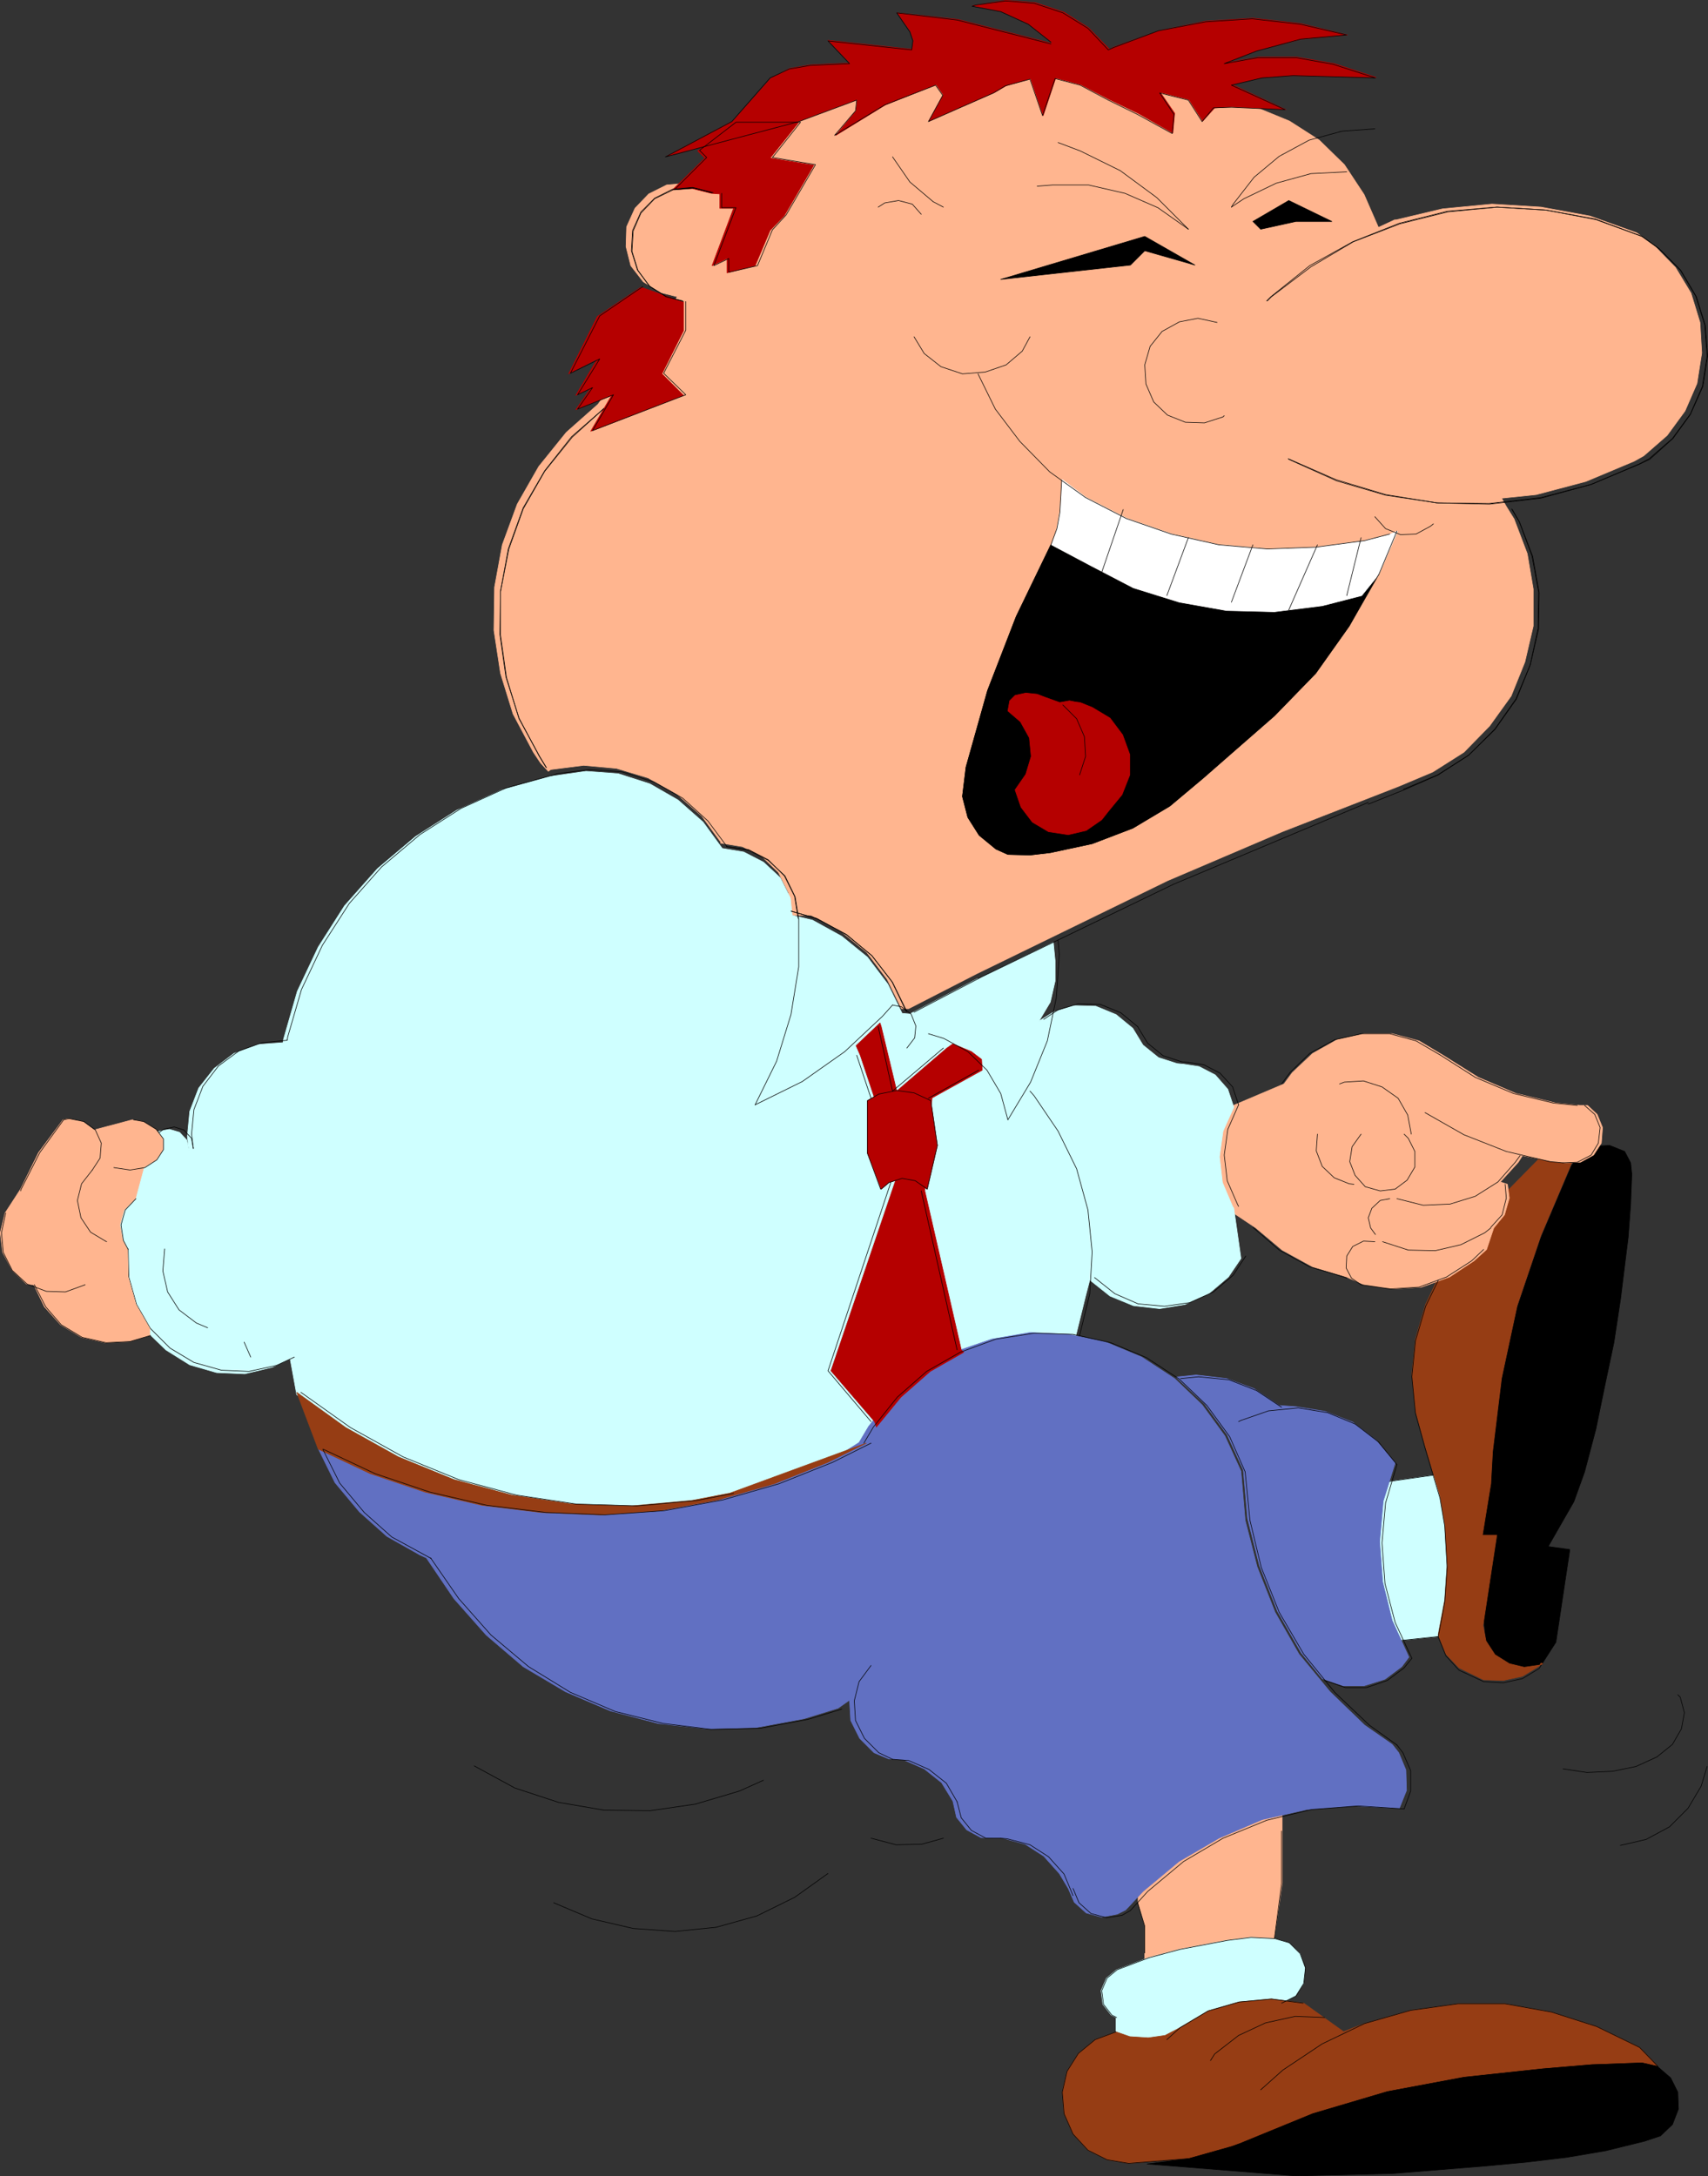 <?xml version="1.0" encoding="UTF-8" standalone="no"?>
<svg
   version="1.0"
   width="122.177mm"
   height="155.668mm"
   id="svg157"
   sodipodi:docname="Man Laughing 1.wmf"
   xmlns:inkscape="http://www.inkscape.org/namespaces/inkscape"
   xmlns:sodipodi="http://sodipodi.sourceforge.net/DTD/sodipodi-0.dtd"
   xmlns="http://www.w3.org/2000/svg"
   xmlns:svg="http://www.w3.org/2000/svg">
  <rect width="100%" height="100%" fill="#333333" stroke="none"/>
  <sodipodi:namedview
     id="namedview157"
     pagecolor="#ffffff"
     bordercolor="#000000"
     borderopacity="0.25"
     inkscape:showpageshadow="2"
     inkscape:pageopacity="0.0"
     inkscape:pagecheckerboard="0"
     inkscape:deskcolor="#d1d1d1"
     inkscape:document-units="mm" />
  <defs
     id="defs1">
    <pattern
       id="WMFhbasepattern"
       patternUnits="userSpaceOnUse"
       width="6"
       height="6"
       x="0"
       y="0" />
  </defs>
  <path
     style="fill:#cfffff;fill-opacity:1;fill-rule:evenodd;stroke:none"
     d="m 391.247,442.194 -16.965,1.778 -3.231,-42.822 17.127,-2.424 h 7.271 l -4.201,43.468 z"
     id="path1" />
  <path
     style="fill:none;stroke:#cfffff;stroke-width:0.162px;stroke-linecap:round;stroke-linejoin:round;stroke-miterlimit:4;stroke-dasharray:none;stroke-opacity:1"
     d="m 391.247,442.194 -16.965,1.778 -3.231,-42.822 17.127,-2.424 h 7.271 l -4.201,43.468 v 0"
     id="path2" />
  <path
     style="fill:none;stroke:#000000;stroke-width:0.162px;stroke-linecap:round;stroke-linejoin:round;stroke-miterlimit:4;stroke-dasharray:none;stroke-opacity:1"
     d="m 391.247,442.194 -16.965,1.778"
     id="path3" />
  <path
     style="fill:none;stroke:#000000;stroke-width:0.162px;stroke-linecap:round;stroke-linejoin:round;stroke-miterlimit:4;stroke-dasharray:none;stroke-opacity:1"
     d="m 371.05,401.15 17.127,-2.424"
     id="path4" />
  <path
     style="fill:#000000;fill-opacity:1;fill-rule:evenodd;stroke:none"
     d="m 401.749,443.648 2.424,3.717 3.878,2.424 4.039,0.97 4.524,-0.646 0.485,-0.323 -0.485,-0.162 v 0.646 l 4.039,-6.302 3.716,-24.723 v -0.323 l -5.817,-0.808 6.948,-12.119 2.908,-8.08 3.07,-11.635 2.424,-11.796 2.424,-11.473 1.777,-11.635 2.1,-16.967 0.646,-8.726 0.323,-8.241 -0.323,-3.07 -1.616,-3.07 -4.039,-1.616 -4.039,0.162 -3.878,1.939 -2.424,3.393 -8.24,19.391 -6.463,19.068 -4.201,19.553 -2.424,19.876 -0.485,8.726 -2.747,13.25 4.362,0.808 -3.555,21.492 0.646,6.302 z"
     id="path5" />
  <path
     style="fill:none;stroke:#000000;stroke-width:0.162px;stroke-linecap:round;stroke-linejoin:round;stroke-miterlimit:4;stroke-dasharray:none;stroke-opacity:1"
     d="m 401.749,443.648 2.424,3.717 3.878,2.424 4.039,0.97 4.524,-0.646 0.485,-0.323 -0.485,-0.162 v 0.646 l 4.039,-6.302 3.716,-24.723 v -0.323 l -5.817,-0.808 6.948,-12.119 2.908,-8.08 3.07,-11.635 2.424,-11.796 2.424,-11.473 1.777,-11.635 2.1,-16.967 0.646,-8.726 0.323,-8.241 -0.323,-3.07 -1.616,-3.07 -4.039,-1.616 -4.039,0.162 -3.878,1.939 -2.424,3.393 -8.24,19.391 -6.463,19.068 -4.201,19.553 -2.424,19.876 -0.485,8.726 -2.747,13.25 4.362,0.808 -3.555,21.492 0.646,6.302 v 0"
     id="path6" />
  <path
     style="fill:#963d14;fill-opacity:1;fill-rule:evenodd;stroke:none"
     d="m 400.779,415.047 h 3.878 l -3.716,24.4 0.808,4.201 2.424,3.717 3.878,2.424 4.039,0.97 4.524,-0.646 0.485,-0.323 -0.485,-0.162 -0.485,0.808 -4.524,2.747 -5.17,1.131 -5.332,-0.162 -6.624,-3.232 -3.555,-3.717 -2.1,-5.171 1.777,-9.534 0.646,-9.372 -0.646,-10.988 -1.293,-7.756 -4.039,-13.574 -2.585,-9.372 -0.969,-9.857 0.969,-9.534 2.747,-9.372 3.393,-7.11 18.419,-23.269 9.21,-9.372 10.825,-1.616 -2.424,3.232 -8.24,19.391 -6.463,19.068 -4.201,19.553 -2.424,19.876 -0.485,8.726 z"
     id="path7" />
  <path
     style="fill:none;stroke:#963d14;stroke-width:0.162px;stroke-linecap:round;stroke-linejoin:round;stroke-miterlimit:4;stroke-dasharray:none;stroke-opacity:1"
     d="m 400.779,415.047 h 3.878 l -3.716,24.4 0.808,4.201 2.424,3.717 3.878,2.424 4.039,0.97 4.524,-0.646 0.485,-0.323 -0.485,-0.162 -0.485,0.808 -4.524,2.747 -5.17,1.131 -5.332,-0.162 -6.624,-3.232 -3.555,-3.717 -2.1,-5.171 1.777,-9.534 0.646,-9.372 -0.646,-10.988 -1.293,-7.756 -4.039,-13.574 -2.585,-9.372 -0.969,-9.857 0.969,-9.534 2.747,-9.372 3.393,-7.11 18.419,-23.269 9.21,-9.372 10.825,-1.616 -2.424,3.232 -8.24,19.391 -6.463,19.068 -4.201,19.553 -2.424,19.876 -0.485,8.726 -2.262,13.897 v 0"
     id="path8" />
  <path
     style="fill:#6170c2;fill-opacity:1;fill-rule:evenodd;stroke:none"
     d="m 357.478,453.829 5.655,1.939 h 5.655 l 5.655,-1.778 4.524,-3.393 1.939,-2.585 -4.524,-9.857 -2.585,-10.503 -0.808,-10.827 0.969,-10.988 3.231,-10.342 -5.17,-6.14 -6.301,-4.848 -7.432,-2.909 -7.917,-1.293 -4.524,-0.323 -6.786,-4.525 -7.432,-2.747 -8.24,-0.97 -4.847,0.485 -0.485,0.162 7.594,7.11 6.14,8.403 4.362,9.534 1.131,13.089 3.231,12.766 4.847,12.281 6.463,11.311 z"
     id="path9" />
  <path
     style="fill:none;stroke:#6170c2;stroke-width:0.162px;stroke-linecap:round;stroke-linejoin:round;stroke-miterlimit:4;stroke-dasharray:none;stroke-opacity:1"
     d="m 357.478,453.829 5.655,1.939 h 5.655 l 5.655,-1.778 4.524,-3.393 1.939,-2.585 -4.524,-9.857 -2.585,-10.503 -0.808,-10.827 0.969,-10.988 3.231,-10.342 -5.17,-6.14 -6.301,-4.848 -7.432,-2.909 -7.917,-1.293 -4.524,-0.323 -6.786,-4.525 -7.432,-2.747 -8.24,-0.97 -4.847,0.485 -0.485,0.162 7.594,7.11 6.14,8.403 4.362,9.534 1.131,13.089 3.231,12.766 4.847,12.281 6.463,11.311 5.655,6.948 v 0"
     id="path10" />
  <path
     style="fill:#ffb58f;fill-opacity:1;fill-rule:evenodd;stroke:none"
     d="m 307.391,489.379 h 39.262 v 19.714 l -2.424,16.805 -34.738,8.241 v -13.574 l -1.777,-6.302 -0.323,-24.885 z"
     id="path11" />
  <path
     style="fill:none;stroke:#ffb58f;stroke-width:0.162px;stroke-linecap:round;stroke-linejoin:round;stroke-miterlimit:4;stroke-dasharray:none;stroke-opacity:1"
     d="m 307.391,489.379 h 39.262 v 19.714 l -2.424,16.805 -34.738,8.241 v -13.574 l -1.777,-6.302 -0.323,-24.885 v 0"
     id="path12" />
  <path
     style="fill:#cfffff;fill-opacity:1;fill-rule:evenodd;stroke:none"
     d="m 346.491,541.573 3.716,-1.939 2.262,-3.393 0.323,-4.201 -1.293,-3.878 -3.07,-2.909 -3.878,-1.131 -6.463,-0.323 -6.463,0.808 -12.764,2.424 -8.402,2.262 -8.563,3.232 -2.747,2.262 -1.454,3.393 0.485,3.717 2.262,2.909 1.293,0.646 v 6.948 l 44.594,-3.07 z"
     id="path13" />
  <path
     style="fill:none;stroke:#cfffff;stroke-width:0.162px;stroke-linecap:round;stroke-linejoin:round;stroke-miterlimit:4;stroke-dasharray:none;stroke-opacity:1"
     d="m 346.491,541.573 3.716,-1.939 2.262,-3.393 0.323,-4.201 -1.293,-3.878 -3.07,-2.909 -3.878,-1.131 -6.463,-0.323 -6.463,0.808 -12.764,2.424 -8.402,2.262 -8.563,3.232 -2.747,2.262 -1.454,3.393 0.485,3.717 2.262,2.909 1.293,0.646 v 6.948 l 44.594,-3.07 0.162,-7.756 v 0"
     id="path14" />
  <path
     style="fill:#963d14;fill-opacity:1;fill-rule:evenodd;stroke:none"
     d="m 363.133,549.329 5.817,-2.262 12.441,-3.555 12.764,-1.778 h 12.764 l 12.603,2.262 12.118,3.878 11.633,5.656 5.009,5.171 -4.362,-0.97 -13.41,0.485 -13.41,1.131 -21.004,2.262 -20.843,3.878 -20.196,5.979 -19.712,8.08 -2.262,0.808 -11.472,3.232 -16.48,1.293 -5.817,-0.97 -5.17,-2.585 -4.039,-4.363 -2.424,-5.494 -0.485,-5.817 1.293,-5.656 3.07,-4.848 4.524,-3.717 5.655,-2.101 3.716,1.293 5.009,0.323 4.524,-0.646 4.039,-2.101 7.594,-4.525 8.402,-2.424 8.725,-0.808 8.725,1.131 10.825,7.756 v 0 z"
     id="path15" />
  <path
     style="fill:none;stroke:#963d14;stroke-width:0.162px;stroke-linecap:round;stroke-linejoin:round;stroke-miterlimit:4;stroke-dasharray:none;stroke-opacity:1"
     d="m 363.133,549.329 5.817,-2.262 12.441,-3.555 12.764,-1.778 h 12.764 l 12.603,2.262 12.118,3.878 11.633,5.656 5.009,5.171 -4.362,-0.97 -13.41,0.485 -13.41,1.131 -21.004,2.262 -20.843,3.878 -20.196,5.979 -19.712,8.08 -2.262,0.808 -11.472,3.232 -16.48,1.293 -5.817,-0.97 -5.17,-2.585 -4.039,-4.363 -2.424,-5.494 -0.485,-5.817 1.293,-5.656 3.07,-4.848 4.524,-3.717 5.655,-2.101 3.716,1.293 5.009,0.323 4.524,-0.646 4.039,-2.101 7.594,-4.525 8.402,-2.424 8.725,-0.808 8.725,1.131 10.825,7.756 v 0"
     id="path16" />
  <path
     style="fill:#ffb58f;fill-opacity:1;fill-rule:evenodd;stroke:none"
     d="m 328.88,300.802 0.969,24.723 9.694,6.464 7.109,5.979 8.24,4.525 9.21,2.747 0.646,0.323 4.039,1.778 7.755,1.131 7.755,-0.485 7.594,-2.747 6.624,-4.363 3.393,-3.07 1.939,-5.817 2.908,-3.555 1.293,-4.525 -0.485,-3.717 -1.939,-0.646 4.847,-5.333 1.131,-1.778 8.24,1.616 3.555,0.323 3.878,-0.162 3.555,-1.939 2.1,-3.232 0.323,-4.201 -1.454,-3.555 -2.585,-2.424 h -2.1 l -6.463,-0.646 -10.825,-2.585 -10.179,-4.363 -9.533,-5.979 -6.463,-3.878 -7.271,-1.939 h -7.594 l -7.271,1.616 -6.624,3.717 -5.493,5.171 -2.262,3.07 -18.258,7.756 z"
     id="path17" />
  <path
     style="fill:none;stroke:#ffb58f;stroke-width:0.162px;stroke-linecap:round;stroke-linejoin:round;stroke-miterlimit:4;stroke-dasharray:none;stroke-opacity:1"
     d="m 328.88,300.802 0.969,24.723 9.694,6.464 7.109,5.979 8.24,4.525 9.21,2.747 0.646,0.323 4.039,1.778 7.755,1.131 7.755,-0.485 7.594,-2.747 6.624,-4.363 3.393,-3.07 1.939,-5.817 2.908,-3.555 1.293,-4.525 -0.485,-3.717 -1.939,-0.646 4.847,-5.333 1.131,-1.778 8.24,1.616 3.555,0.323 3.878,-0.162 3.555,-1.939 2.1,-3.232 0.323,-4.201 -1.454,-3.555 -2.585,-2.424 h -2.1 l -6.463,-0.646 -10.825,-2.585 -10.179,-4.363 -9.533,-5.979 -6.463,-3.878 -7.271,-1.939 h -7.594 l -7.271,1.616 -6.624,3.717 -5.493,5.171 -2.262,3.07 -18.258,7.756 v 0"
     id="path18" />
  <path
     style="fill:#ffb58f;fill-opacity:1;fill-rule:evenodd;stroke:none"
     d="m 214.164,247.477 -0.969,-6.14 -2.747,-5.494 -4.362,-4.201 -5.332,-2.747 -5.978,-0.97 0.162,-0.162 -5.17,-7.11 -6.786,-5.979 -7.755,-4.363 -8.563,-2.585 -8.886,-0.808 -8.886,1.131 -0.646,0.485 -2.1,-2.262 -1.939,-2.909 -5.493,-10.342 -3.393,-10.988 -1.777,-11.635 0.162,-11.635 2.1,-11.473 4.039,-10.988 5.817,-10.18 7.432,-9.211 8.563,-7.595 21.489,-29.086 -4.524,-1.131 -4.686,-2.909 -3.393,-4.363 -1.293,-5.171 0.162,-5.333 2.262,-5.009 3.716,-3.878 4.847,-2.424 5.332,-0.485 5.17,1.454 25.044,-30.541 66.568,-4.848 55.742,12.604 h -1.777 l 3.231,0.808 9.048,3.717 8.079,5.171 6.786,6.625 5.332,8.08 3.878,8.888 4.524,-2.101 -0.162,0.162 12.926,-3.07 13.41,-1.293 13.249,0.808 13.249,2.424 12.603,4.525 4.686,3.393 5.817,5.979 4.201,6.948 2.424,7.918 0.485,8.241 -1.293,8.241 -3.231,7.433 -4.847,6.625 -6.301,5.494 -2.585,1.454 -13.087,5.494 -13.41,3.555 -9.371,0.97 1.293,2.262 2.1,3.393 3.555,9.372 1.616,9.534 v 10.019 l -2.262,9.695 -3.716,9.211 -5.817,8.08 -6.948,7.11 -8.402,5.332 -9.21,3.878 -31.507,12.281 -31.022,13.25 -51.703,25.208 -18.258,9.372 h -1.939 l -3.878,-7.918 -5.493,-7.272 -6.948,-5.656 -8.079,-4.363 h -5.009 v 0 z"
     id="path19" />
  <path
     style="fill:none;stroke:#ffb58f;stroke-width:0.162px;stroke-linecap:round;stroke-linejoin:round;stroke-miterlimit:4;stroke-dasharray:none;stroke-opacity:1"
     d="m 214.164,247.477 -0.969,-6.14 -2.747,-5.494 -4.362,-4.201 -5.332,-2.747 -5.978,-0.97 0.162,-0.162 -5.17,-7.11 -6.786,-5.979 -7.755,-4.363 -8.563,-2.585 -8.886,-0.808 -8.886,1.131 -0.646,0.485 -2.1,-2.262 -1.939,-2.909 -5.493,-10.342 -3.393,-10.988 -1.777,-11.635 0.162,-11.635 2.1,-11.473 4.039,-10.988 5.817,-10.18 7.432,-9.211 8.563,-7.595 21.489,-29.086 -4.524,-1.131 -4.686,-2.909 -3.393,-4.363 -1.293,-5.171 0.162,-5.333 2.262,-5.009 3.716,-3.878 4.847,-2.424 5.332,-0.485 5.17,1.454 25.044,-30.541 66.568,-4.848 55.742,12.604 h -1.777 l 3.231,0.808 9.048,3.717 8.079,5.171 6.786,6.625 5.332,8.08 3.878,8.888 4.524,-2.101 -0.162,0.162 12.926,-3.07 13.41,-1.293 13.249,0.808 13.249,2.424 12.603,4.525 4.686,3.393 5.817,5.979 4.201,6.948 2.424,7.918 0.485,8.241 -1.293,8.241 -3.231,7.433 -4.847,6.625 -6.301,5.494 -2.585,1.454 -13.087,5.494 -13.41,3.555 -9.371,0.97 1.293,2.262 2.1,3.393 3.555,9.372 1.616,9.534 v 10.019 l -2.262,9.695 -3.716,9.211 -5.817,8.08 -6.948,7.11 -8.402,5.332 -9.21,3.878 -31.507,12.281 -31.022,13.25 -51.703,25.208 -18.258,9.372 h -1.939 l -3.878,-7.918 -5.493,-7.272 -6.948,-5.656 -8.079,-4.363 h -5.009 v 0"
     id="path20" />
  <path
     style="fill:#cfffff;fill-opacity:1;fill-rule:evenodd;stroke:none"
     d="m 264.251,264.605 -18.258,9.534 -2.1,-0.162 -3.878,-7.918 -5.493,-7.272 -6.948,-5.656 -7.917,-4.363 -5.493,-1.293 -0.485,-4.686 -2.747,-5.494 -4.524,-4.201 -5.332,-2.747 -5.817,-0.97 v 0 l -5.17,-7.11 -6.786,-5.979 -7.594,-4.363 -8.563,-2.747 -8.725,-0.646 -9.048,1.293 -0.969,0.162 -12.764,3.555 -12.118,5.494 -11.148,7.11 -10.341,8.726 -8.886,10.019 -7.109,11.15 -5.655,11.958 -3.716,12.927 -0.162,0.97 -6.786,0.485 -6.463,2.424 -5.332,4.04 -4.201,5.332 -2.424,6.302 -0.646,6.787 0.485,3.878 -0.646,-2.909 -1.939,-2.101 -2.747,-0.808 -2.747,0.485 -1.777,1.293 -5.655,17.613 -2.908,2.909 -1.293,4.04 0.808,4.201 1.293,2.262 v 7.756 l 2.262,7.272 3.716,6.625 5.332,5.171 6.463,4.04 7.271,2.101 7.594,0.323 7.432,-1.778 4.847,-2.262 1.777,9.695 13.41,9.372 14.218,7.918 15.026,6.302 15.672,4.04 16.157,2.424 16.319,0.485 16.157,-1.454 10.017,-1.939 31.345,-9.372 6.463,-8.403 6.301,-8.241 8.079,-6.787 9.048,-5.333 9.694,-3.555 10.502,-1.616 10.341,0.323 1.777,0.323 2.747,-11.15 1.131,-4.363 5.493,4.363 6.301,2.585 7.109,0.808 6.786,-1.131 6.463,-2.909 5.332,-4.525 3.393,-5.009 -1.939,-13.574 -0.323,-0.485 -2.747,-6.464 -0.808,-6.948 0.969,-6.948 2.908,-6.464 -1.616,-4.848 -3.393,-3.878 -4.362,-2.262 -4.201,-0.646 -1.777,-0.162 -5.009,-1.616 -4.201,-3.393 -2.747,-4.525 -4.524,-3.717 -5.493,-2.262 -5.978,-0.162 -5.493,1.778 -3.878,2.424 3.07,-5.171 1.293,-5.656 v -5.494 l -0.485,-5.009 -20.52,10.019 v 0 z"
     id="path21" />
  <path
     style="fill:none;stroke:#cfffff;stroke-width:0.162px;stroke-linecap:round;stroke-linejoin:round;stroke-miterlimit:4;stroke-dasharray:none;stroke-opacity:1"
     d="m 264.251,264.605 -18.258,9.534 -2.1,-0.162 -3.878,-7.918 -5.493,-7.272 -6.948,-5.656 -7.917,-4.363 -5.493,-1.293 -0.485,-4.686 -2.747,-5.494 -4.524,-4.201 -5.332,-2.747 -5.817,-0.97 v 0 l -5.17,-7.11 -6.786,-5.979 -7.594,-4.363 -8.563,-2.747 -8.725,-0.646 -9.048,1.293 -0.969,0.162 -12.764,3.555 -12.118,5.494 -11.148,7.11 -10.341,8.726 -8.886,10.019 -7.109,11.15 -5.655,11.958 -3.716,12.927 -0.162,0.97 -6.786,0.485 -6.463,2.424 -5.332,4.04 -4.201,5.332 -2.424,6.302 -0.646,6.787 0.485,3.878 -0.646,-2.909 -1.939,-2.101 -2.747,-0.808 -2.747,0.485 -1.777,1.293 -5.655,17.613 -2.908,2.909 -1.293,4.04 0.808,4.201 1.293,2.262 v 7.756 l 2.262,7.272 3.716,6.625 5.332,5.171 6.463,4.04 7.271,2.101 7.594,0.323 7.432,-1.778 4.847,-2.262 1.777,9.695 13.41,9.372 14.218,7.918 15.026,6.302 15.672,4.04 16.157,2.424 16.319,0.485 16.157,-1.454 10.017,-1.939 31.345,-9.372 6.463,-8.403 6.301,-8.241 8.079,-6.787 9.048,-5.333 9.694,-3.555 10.502,-1.616 10.341,0.323 1.777,0.323 2.747,-11.15 1.131,-4.363 5.493,4.363 6.301,2.585 7.109,0.808 6.786,-1.131 6.463,-2.909 5.332,-4.525 3.393,-5.009 -1.939,-13.574 -0.323,-0.485 -2.747,-6.464 -0.808,-6.948 0.969,-6.948 2.908,-6.464 -1.616,-4.848 -3.393,-3.878 -4.362,-2.262 -4.201,-0.646 -1.777,-0.162 -5.009,-1.616 -4.201,-3.393 -2.747,-4.525 -4.524,-3.717 -5.493,-2.262 -5.978,-0.162 -5.493,1.778 -3.878,2.424 3.07,-5.171 1.293,-5.656 v -5.494 l -0.485,-5.009 -20.52,10.019 v 0"
     id="path22" />
  <path
     style="fill:#6170c2;fill-opacity:1;fill-rule:evenodd;stroke:none"
     d="m 226.282,461.908 -8.886,2.747 -13.087,2.424 -13.249,0.323 -13.087,-1.454 -12.926,-3.393 -12.118,-5.171 -11.472,-6.787 -10.017,-8.564 -8.725,-9.857 -7.432,-10.988 -1.777,-0.808 -8.886,-5.009 -7.432,-6.625 -6.624,-7.918 -4.524,-9.211 14.057,6.625 14.865,5.009 15.349,3.717 15.996,1.939 15.996,0.485 15.996,-1.131 15.834,-2.909 15.188,-4.201 14.541,-5.817 8.402,-5.332 2.585,-4.363 6.463,-8.08 8.079,-6.787 8.886,-5.332 9.856,-3.393 10.341,-1.778 10.502,0.485 10.017,2.101 9.694,4.04 8.886,5.817 7.432,7.11 6.14,8.403 4.362,9.534 1.131,13.25 3.231,12.604 4.847,12.281 6.463,11.311 8.402,10.18 9.371,9.049 7.432,5.171 1.777,2.262 1.939,4.686 0.162,5.494 -1.939,4.848 -12.441,-0.646 -12.603,0.97 -12.118,2.747 -11.633,5.009 -10.825,6.302 -9.694,8.08 -4.686,5.009 -2.262,1.131 -4.201,0.808 -4.201,-1.131 -3.231,-2.909 -1.616,-3.717 -2.424,-4.04 -4.201,-4.686 -5.009,-3.232 -5.978,-1.616 h -1.939 l -4.039,-0.162 -3.878,-2.101 -2.747,-3.393 -0.969,-4.363 -3.07,-5.009 -4.686,-3.717 -5.493,-2.424 -4.201,-0.323 -3.878,-1.616 -3.878,-3.878 -2.424,-4.848 -0.323,-5.494 -3.231,2.262 v 0 z"
     id="path23" />
  <path
     style="fill:none;stroke:#6170c2;stroke-width:0.162px;stroke-linecap:round;stroke-linejoin:round;stroke-miterlimit:4;stroke-dasharray:none;stroke-opacity:1"
     d="m 226.282,461.908 -8.886,2.747 -13.087,2.424 -13.249,0.323 -13.087,-1.454 -12.926,-3.393 -12.118,-5.171 -11.472,-6.787 -10.017,-8.564 -8.725,-9.857 -7.432,-10.988 -1.777,-0.808 -8.886,-5.009 -7.432,-6.625 -6.624,-7.918 -4.524,-9.211 14.057,6.625 14.865,5.009 15.349,3.717 15.996,1.939 15.996,0.485 15.996,-1.131 15.834,-2.909 15.188,-4.201 14.541,-5.817 8.402,-5.332 2.585,-4.363 6.463,-8.08 8.079,-6.787 8.886,-5.332 9.856,-3.393 10.341,-1.778 10.502,0.485 10.017,2.101 9.694,4.04 8.886,5.817 7.432,7.11 6.14,8.403 4.362,9.534 1.131,13.25 3.231,12.604 4.847,12.281 6.463,11.311 8.402,10.18 9.371,9.049 7.432,5.171 1.777,2.262 1.939,4.686 0.162,5.494 -1.939,4.848 -12.441,-0.646 -12.603,0.97 -12.118,2.747 -11.633,5.009 -10.825,6.302 -9.694,8.08 -4.686,5.009 -2.262,1.131 -4.201,0.808 -4.201,-1.131 -3.231,-2.909 -1.616,-3.717 -2.424,-4.04 -4.201,-4.686 -5.009,-3.232 -5.978,-1.616 h -1.939 l -4.039,-0.162 -3.878,-2.101 -2.747,-3.393 -0.969,-4.363 -3.07,-5.009 -4.686,-3.717 -5.493,-2.424 -4.201,-0.323 -3.878,-1.616 -3.878,-3.878 -2.424,-4.848 -0.323,-5.494 -3.231,2.262 v 0"
     id="path24" />
  <path
     style="fill:#963d14;fill-opacity:1;fill-rule:evenodd;stroke:none"
     d="m 197.037,403.735 -10.017,1.939 -16.157,1.454 -16.319,-0.485 -16.157,-2.424 -15.672,-4.201 -15.026,-6.14 -14.218,-7.918 -13.249,-9.534 5.817,15.351 14.057,6.625 14.865,5.009 15.349,3.555 15.996,1.939 15.996,0.646 15.996,-1.131 15.834,-2.909 15.188,-4.363 14.541,-5.817 10.341,-5.171 -37,13.574 v 0 z"
     id="path25" />
  <path
     style="fill:none;stroke:#963d14;stroke-width:0.162px;stroke-linecap:round;stroke-linejoin:round;stroke-miterlimit:4;stroke-dasharray:none;stroke-opacity:1"
     d="m 197.037,403.735 -10.017,1.939 -16.157,1.454 -16.319,-0.485 -16.157,-2.424 -15.672,-4.201 -15.026,-6.14 -14.218,-7.918 -13.249,-9.534 5.817,15.351 14.057,6.625 14.865,5.009 15.349,3.555 15.996,1.939 15.996,0.646 15.996,-1.131 15.834,-2.909 15.188,-4.363 14.541,-5.817 10.341,-5.171 -37,13.574 v 0"
     id="path26" />
  <path
     style="fill:#b50000;fill-opacity:1;fill-rule:evenodd;stroke:none"
     d="m 173.286,77.645 -11.795,7.918 -7.755,15.513 7.755,-4.04 -5.817,9.857 4.039,-1.939 -4.039,5.817 9.694,-3.878 -5.655,9.695 25.044,-9.695 -5.817,-5.817 5.817,-11.635 V 81.684 l -11.472,-4.04 z"
     id="path27" />
  <path
     style="fill:none;stroke:#b50000;stroke-width:0.162px;stroke-linecap:round;stroke-linejoin:round;stroke-miterlimit:4;stroke-dasharray:none;stroke-opacity:1"
     d="m 173.286,77.645 -11.795,7.918 -7.755,15.513 7.755,-4.04 -5.817,9.857 4.039,-1.939 -4.039,5.817 9.694,-3.878 -5.655,9.695 25.044,-9.695 -5.817,-5.817 5.817,-11.635 V 81.684 l -11.472,-4.04 v 0"
     id="path28" />
  <path
     style="fill:#b50000;fill-opacity:1;fill-rule:evenodd;stroke:none"
     d="m 192.351,52.275 -5.17,-1.293 -5.332,0.323 8.725,-8.564 -1.939,-1.939 9.694,-7.756 h 17.611 l -7.755,9.695 11.795,1.939 -7.917,13.574 -3.878,4.04 -4.039,9.534 -7.594,1.939 v -3.878 l -4.039,1.939 5.817,-15.513 h -3.716 v -3.878 z"
     id="path29" />
  <path
     style="fill:none;stroke:#b50000;stroke-width:0.162px;stroke-linecap:round;stroke-linejoin:round;stroke-miterlimit:4;stroke-dasharray:none;stroke-opacity:1"
     d="m 192.351,52.275 -5.17,-1.293 -5.332,0.323 8.725,-8.564 -1.939,-1.939 9.694,-7.756 h 17.611 l -7.755,9.695 11.795,1.939 -7.917,13.574 -3.878,4.04 -4.039,9.534 -7.594,1.939 v -3.878 l -4.039,1.939 5.817,-15.513 h -3.716 v -3.878 l -2.262,-0.162 v 0"
     id="path30" />
  <path
     style="fill:#b50000;fill-opacity:1;fill-rule:evenodd;stroke:none"
     d="M 284.286,11.392 278.146,6.544 270.875,3.151 263.12,1.535 h -0.162 l 0.969,-0.162 8.079,-1.293 7.917,0.646 7.755,2.585 6.624,4.201 5.655,5.817 1.293,-0.646 12.118,-4.363 12.603,-2.585 12.764,-0.808 12.926,1.454 12.603,3.07 -12.441,1.131 -11.795,3.07 -8.886,3.393 9.21,-1.616 h 10.179 l 10.179,1.778 11.31,3.717 -22.297,-0.485 -8.402,0.485 -8.24,1.939 14.541,6.787 -14.541,-0.808 -4.686,0.323 -3.231,3.555 -3.716,-5.817 -7.755,-1.939 3.878,5.656 -0.485,5.333 -9.371,-5.333 -7.755,-3.717 -7.755,-4.04 -6.786,-1.778 -3.393,10.18 -3.393,-10.019 -6.624,1.939 -3.07,1.778 -17.773,7.756 3.878,-7.11 -1.939,-2.747 -13.734,5.494 -13.41,8.241 5.493,-6.625 0.323,-3.07 -15.672,5.817 -35.869,9.534 17.934,-9.534 10.341,-11.635 5.009,-2.585 5.655,-0.97 10.664,-0.485 -5.978,-6.14 22.782,2.424 0.323,-2.424 -0.808,-2.424 -3.555,-5.009 16.319,1.778 25.367,6.464 z"
     id="path31" />
  <path
     style="fill:none;stroke:#b50000;stroke-width:0.162px;stroke-linecap:round;stroke-linejoin:round;stroke-miterlimit:4;stroke-dasharray:none;stroke-opacity:1"
     d="M 284.286,11.392 278.146,6.544 270.875,3.151 263.12,1.535 h -0.162 l 0.969,-0.162 8.079,-1.293 7.917,0.646 7.755,2.585 6.624,4.201 5.655,5.817 1.293,-0.646 12.118,-4.363 12.603,-2.585 12.764,-0.808 12.926,1.454 12.603,3.07 -12.441,1.131 -11.795,3.07 -8.886,3.393 9.21,-1.616 h 10.179 l 10.179,1.778 11.31,3.717 -22.297,-0.485 -8.402,0.485 -8.24,1.939 14.541,6.787 -14.541,-0.808 -4.686,0.323 -3.231,3.555 -3.716,-5.817 -7.755,-1.939 3.878,5.656 -0.485,5.333 -9.371,-5.333 -7.755,-3.717 -7.755,-4.04 -6.786,-1.778 -3.393,10.18 -3.393,-10.019 -6.624,1.939 -3.07,1.778 -17.773,7.756 3.878,-7.11 -1.939,-2.747 -13.734,5.494 -13.41,8.241 5.493,-6.625 0.323,-3.07 -15.672,5.817 -35.869,9.534 17.934,-9.534 10.341,-11.635 5.009,-2.585 5.655,-0.97 10.664,-0.485 -5.978,-6.14 22.782,2.424 0.323,-2.424 -0.808,-2.424 -3.555,-5.009 16.319,1.778 25.367,6.464 v -0.323 0"
     id="path32" />
  <path
     style="fill:#000000;fill-opacity:1;fill-rule:evenodd;stroke:none"
     d="m 270.552,75.544 38.939,-11.635 13.572,7.756 -13.572,-3.878 -3.878,3.878 z"
     id="path33" />
  <path
     style="fill:none;stroke:#000000;stroke-width:0.162px;stroke-linecap:round;stroke-linejoin:round;stroke-miterlimit:4;stroke-dasharray:none;stroke-opacity:1"
     d="m 270.552,75.544 38.939,-11.635 13.572,7.756 -13.572,-3.878 -3.878,3.878 -35.061,3.878 v 0"
     id="path34" />
  <path
     style="fill:#000000;fill-opacity:1;fill-rule:evenodd;stroke:none"
     d="m 338.736,59.87 9.694,-5.656 11.633,5.656 h -9.694 l -9.533,2.101 z"
     id="path35" />
  <path
     style="fill:none;stroke:#000000;stroke-width:0.162px;stroke-linecap:round;stroke-linejoin:round;stroke-miterlimit:4;stroke-dasharray:none;stroke-opacity:1"
     d="m 338.736,59.87 9.694,-5.656 11.633,5.656 h -9.694 l -9.533,2.101 -2.1,-2.101 v 0"
     id="path36" />
  <path
     style="fill:#000000;fill-opacity:1;fill-rule:evenodd;stroke:none"
     d="m 372.666,155.208 -7.917,14.058 -9.048,12.766 -11.148,11.473 -11.472,10.019 -7.755,6.787 -9.048,7.595 -10.017,5.979 -10.987,4.201 -11.31,2.424 -5.493,0.646 -5.978,-0.162 -3.231,-1.454 -4.524,-3.717 -3.07,-4.848 -1.454,-5.656 0.969,-7.918 5.817,-20.684 7.755,-20.037 9.371,-19.391 10.664,5.656 11.472,5.979 12.441,3.878 12.764,2.262 13.087,0.323 12.764,-1.616 10.664,-2.747 4.847,-5.817 v 0 z"
     id="path37" />
  <path
     style="fill:none;stroke:#000000;stroke-width:0.162px;stroke-linecap:round;stroke-linejoin:round;stroke-miterlimit:4;stroke-dasharray:none;stroke-opacity:1"
     d="m 372.666,155.208 -7.917,14.058 -9.048,12.766 -11.148,11.473 -11.472,10.019 -7.755,6.787 -9.048,7.595 -10.017,5.979 -10.987,4.201 -11.31,2.424 -5.493,0.646 -5.978,-0.162 -3.231,-1.454 -4.524,-3.717 -3.07,-4.848 -1.454,-5.656 0.969,-7.918 5.817,-20.684 7.755,-20.037 9.371,-19.391 10.664,5.656 11.472,5.979 12.441,3.878 12.764,2.262 13.087,0.323 12.764,-1.616 10.664,-2.747 4.847,-5.817 v 0"
     id="path38" />
  <path
     style="fill:#b50000;fill-opacity:1;fill-rule:evenodd;stroke:none"
     d="m 286.386,189.95 0.969,-0.162 1.777,-0.323 1.616,0.323 1.293,0.162 3.231,1.293 4.847,2.909 3.393,4.525 1.939,5.333 v 5.494 l -2.1,5.332 -3.716,4.525 -1.777,2.262 -4.201,2.909 -4.847,1.131 -5.332,-0.808 -4.362,-2.585 -3.07,-4.04 -1.616,-4.686 2.908,-4.201 1.454,-4.848 -0.485,-5.009 -2.424,-4.363 -3.393,-2.909 0.485,-2.747 1.454,-1.454 2.908,-0.646 3.07,0.323 2.1,0.808 4.039,1.454 v 0 z"
     id="path39" />
  <path
     style="fill:none;stroke:#b50000;stroke-width:0.162px;stroke-linecap:round;stroke-linejoin:round;stroke-miterlimit:4;stroke-dasharray:none;stroke-opacity:1"
     d="m 286.386,189.95 0.969,-0.162 1.777,-0.323 1.616,0.323 1.293,0.162 3.231,1.293 4.847,2.909 3.393,4.525 1.939,5.333 v 5.494 l -2.1,5.332 -3.716,4.525 -1.777,2.262 -4.201,2.909 -4.847,1.131 -5.332,-0.808 -4.362,-2.585 -3.07,-4.04 -1.616,-4.686 2.908,-4.201 1.454,-4.848 -0.485,-5.009 -2.424,-4.363 -3.393,-2.909 0.485,-2.747 1.454,-1.454 2.908,-0.646 3.07,0.323 2.1,0.808 4.039,1.454 v 0"
     id="path40" />
  <path
     style="fill:#ffffff;fill-opacity:1;fill-rule:evenodd;stroke:none"
     d="m 287.194,129.677 -0.646,8.726 -0.808,4.525 -1.454,4.363 v 0 l 10.664,5.656 11.472,5.979 12.441,3.878 12.764,2.262 12.926,0.323 12.926,-1.616 10.664,-2.747 4.686,-5.817 5.009,-11.635 -1.939,0.808 -6.948,1.778 -13.087,1.778 -13.087,0.485 -13.249,-1.131 -12.764,-2.909 -12.118,-4.201 -10.987,-5.656 -6.463,-4.848 z"
     id="path41" />
  <path
     style="fill:none;stroke:#ffffff;stroke-width:0.162px;stroke-linecap:round;stroke-linejoin:round;stroke-miterlimit:4;stroke-dasharray:none;stroke-opacity:1"
     d="m 287.194,129.677 -0.646,8.726 -0.808,4.525 -1.454,4.363 v 0 l 10.664,5.656 11.472,5.979 12.441,3.878 12.764,2.262 12.926,0.323 12.926,-1.616 10.664,-2.747 4.686,-5.817 5.009,-11.635 -1.939,0.808 -6.948,1.778 -13.087,1.778 -13.087,0.485 -13.249,-1.131 -12.764,-2.909 -12.118,-4.201 -10.987,-5.656 -6.463,-4.848 v 0"
     id="path42" />
  <path
     style="fill:none;stroke:#000000;stroke-width:0.162px;stroke-linecap:round;stroke-linejoin:round;stroke-miterlimit:4;stroke-dasharray:none;stroke-opacity:1"
     d="m 77.635,281.249 -6.786,0.646 -6.301,2.262 -5.493,4.04 -4.201,5.494 -2.424,6.302 -0.646,6.625 0.485,3.878"
     id="path43" />
  <path
     style="fill:none;stroke:#000000;stroke-width:0.162px;stroke-linecap:round;stroke-linejoin:round;stroke-miterlimit:4;stroke-dasharray:none;stroke-opacity:1"
     d="m 149.696,209.503 -12.926,3.555 -12.118,5.494 -11.148,7.11 -10.341,8.726 -8.725,9.857 -7.271,11.311 -5.655,11.958 -3.716,12.766 -0.162,0.97"
     id="path44" />
  <path
     style="fill:none;stroke:#000000;stroke-width:0.162px;stroke-linecap:round;stroke-linejoin:round;stroke-miterlimit:4;stroke-dasharray:none;stroke-opacity:1"
     d="m 196.552,228.894 -5.17,-6.948 -6.786,-6.14 -7.755,-4.363 -8.563,-2.747 -8.725,-0.646 -9.048,1.131 -0.808,0.323"
     id="path45" />
  <path
     style="fill:none;stroke:#000000;stroke-width:0.162px;stroke-linecap:round;stroke-linejoin:round;stroke-miterlimit:4;stroke-dasharray:none;stroke-opacity:1"
     d="m 163.268,110.448 -8.563,7.756 -7.432,9.211 -5.817,10.18 -3.878,10.827 -2.262,11.473 v 11.796 l 1.616,11.473 3.393,11.15 5.655,10.342 1.777,2.909"
     id="path46" />
  <path
     style="fill:none;stroke:#000000;stroke-width:0.162px;stroke-linecap:round;stroke-linejoin:round;stroke-miterlimit:4;stroke-dasharray:none;stroke-opacity:1"
     d="m 369.919,216.936 -52.672,22.138 -51.865,25.047 -18.258,9.534"
     id="path47" />
  <path
     style="fill:none;stroke:#000000;stroke-width:0.162px;stroke-linecap:round;stroke-linejoin:round;stroke-miterlimit:4;stroke-dasharray:none;stroke-opacity:1"
     d="m 369.919,217.421 9.694,-3.878 9.21,-4.04 8.24,-5.333 7.109,-6.948 5.817,-8.241 3.716,-9.211 2.262,-9.695 0.162,-9.857 -1.777,-9.857 -3.555,-9.211 -1.939,-3.393"
     id="path48" />
  <path
     style="fill:none;stroke:#000000;stroke-width:0.162px;stroke-linecap:round;stroke-linejoin:round;stroke-miterlimit:4;stroke-dasharray:none;stroke-opacity:1"
     d="m 342.613,81.361 1.131,-1.131 10.664,-8.08 11.472,-6.787 12.603,-4.848 12.926,-3.232 13.41,-1.293 13.249,0.808 13.41,2.585 12.441,4.525 4.686,3.393 5.817,5.817 4.201,7.11 2.424,7.756 0.646,8.241 -1.293,8.241 -3.393,7.595 -4.686,6.464 -6.301,5.656 -2.747,1.293 -13.087,5.494 -13.572,3.717 -13.895,1.616 -14.057,-0.323 -14.057,-2.101 -13.249,-3.878 -12.926,-5.817"
     id="path49" />
  <path
     style="fill:none;stroke:#000000;stroke-width:0.162px;stroke-linecap:round;stroke-linejoin:round;stroke-miterlimit:4;stroke-dasharray:none;stroke-opacity:1"
     d="m 329.041,87.178 -5.17,-1.131 -5.009,0.97 -4.686,2.585 -3.231,4.04 -1.454,5.009 0.323,5.171 2.1,4.848 3.716,3.555 4.847,1.939 5.17,0.162 5.009,-1.616 0.323,-0.323"
     id="path50" />
  <path
     style="fill:none;stroke:#000000;stroke-width:0.162px;stroke-linecap:round;stroke-linejoin:round;stroke-miterlimit:4;stroke-dasharray:none;stroke-opacity:1"
     d="m 247.124,91.057 2.747,4.525 4.524,3.555 5.817,1.939 6.14,-0.485 5.655,-1.939 4.362,-3.717 2.1,-3.878"
     id="path51" />
  <path
     style="fill:none;stroke:#000000;stroke-width:0.162px;stroke-linecap:round;stroke-linejoin:round;stroke-miterlimit:4;stroke-dasharray:none;stroke-opacity:1"
     d="m 264.413,101.075 4.686,9.534 6.624,8.726 8.079,8.241 9.694,6.948 10.987,5.656 12.118,4.201 12.926,2.909 13.087,1.131 13.087,-0.485 13.249,-1.778 6.786,-1.778"
     id="path52" />
  <path
     style="fill:none;stroke:#000000;stroke-width:0.162px;stroke-linecap:round;stroke-linejoin:round;stroke-miterlimit:4;stroke-dasharray:none;stroke-opacity:1"
     d="m 321.286,61.97 -8.563,-8.564 -9.856,-7.272 -10.825,-5.333 -5.978,-2.262"
     id="path53" />
  <path
     style="fill:none;stroke:#000000;stroke-width:0.162px;stroke-linecap:round;stroke-linejoin:round;stroke-miterlimit:4;stroke-dasharray:none;stroke-opacity:1"
     d="m 321.286,61.97 -8.24,-5.817 -8.886,-3.878 -9.856,-2.262 h -9.694 l -4.201,0.323"
     id="path54" />
  <path
     style="fill:none;stroke:#000000;stroke-width:0.162px;stroke-linecap:round;stroke-linejoin:round;stroke-miterlimit:4;stroke-dasharray:none;stroke-opacity:1"
     d="m 371.696,34.823 -8.886,0.646 -8.886,2.424 -8.079,4.363 -6.786,5.656 -5.655,7.272 -0.485,0.808"
     id="path55" />
  <path
     style="fill:none;stroke:#000000;stroke-width:0.162px;stroke-linecap:round;stroke-linejoin:round;stroke-miterlimit:4;stroke-dasharray:none;stroke-opacity:1"
     d="m 364.102,46.457 -9.694,0.485 -9.371,2.585 -8.725,4.201 -3.393,2.262"
     id="path56" />
  <path
     style="fill:none;stroke:#000000;stroke-width:0.162px;stroke-linecap:round;stroke-linejoin:round;stroke-miterlimit:4;stroke-dasharray:none;stroke-opacity:1"
     d="m 192.513,52.113 -5.17,-1.293 -5.332,0.485 -5.009,2.424 -3.716,3.878 -2.1,4.848 -0.323,5.494 1.616,5.171 3.231,4.363 4.524,2.747 4.524,1.293"
     id="path57" />
  <path
     style="fill:none;stroke:#000000;stroke-width:0.162px;stroke-linecap:round;stroke-linejoin:round;stroke-miterlimit:4;stroke-dasharray:none;stroke-opacity:1"
     d="m 215.941,248.446 -0.969,-5.979 -2.747,-5.656 -4.524,-4.201 -5.332,-2.747 -5.817,-0.97"
     id="path58" />
  <path
     style="fill:none;stroke:#000000;stroke-width:0.162px;stroke-linecap:round;stroke-linejoin:round;stroke-miterlimit:4;stroke-dasharray:none;stroke-opacity:1"
     d="m 307.552,277.533 -4.524,-3.717 -5.493,-2.262 -5.978,-0.162 -5.493,1.616 -3.878,2.585"
     id="path59" />
  <path
     style="fill:none;stroke:#000000;stroke-width:0.162px;stroke-linecap:round;stroke-linejoin:round;stroke-miterlimit:4;stroke-dasharray:none;stroke-opacity:1"
     d="m 307.552,277.533 2.747,4.525 4.201,3.393 5.009,1.616 1.777,0.162"
     id="path60" />
  <path
     style="fill:none;stroke:#000000;stroke-width:0.162px;stroke-linecap:round;stroke-linejoin:round;stroke-miterlimit:4;stroke-dasharray:none;stroke-opacity:1"
     d="m 334.858,298.701 -1.616,-4.848 -3.393,-3.717 -4.362,-2.262 -4.201,-0.646"
     id="path61" />
  <path
     style="fill:none;stroke:#000000;stroke-width:0.162px;stroke-linecap:round;stroke-linejoin:round;stroke-miterlimit:4;stroke-dasharray:none;stroke-opacity:1"
     d="m 334.858,298.701 -2.908,6.625 -0.969,6.948 0.808,6.948 2.747,6.302 0.323,0.646"
     id="path62" />
  <path
     style="fill:none;stroke:#000000;stroke-width:0.162px;stroke-linecap:round;stroke-linejoin:round;stroke-miterlimit:4;stroke-dasharray:none;stroke-opacity:1"
     d="m 295.919,345.401 5.493,4.363 6.301,2.747 7.109,0.646 6.786,-0.97 6.463,-2.909 5.332,-4.525 3.393,-5.171"
     id="path63" />
  <path
     style="fill:none;stroke:#000000;stroke-width:0.162px;stroke-linecap:round;stroke-linejoin:round;stroke-miterlimit:4;stroke-dasharray:none;stroke-opacity:1"
     d="m 291.88,361.075 2.747,-11.311 0.646,-11.311 -1.131,-11.311 -3.07,-11.15 -5.009,-10.18 -6.463,-9.534 -1.131,-1.293"
     id="path64" />
  <path
     style="fill:none;stroke:#000000;stroke-width:0.162px;stroke-linecap:round;stroke-linejoin:round;stroke-miterlimit:4;stroke-dasharray:none;stroke-opacity:1"
     d="m 336.635,397.918 1.293,13.089 3.07,12.766 4.847,12.119 6.624,11.311 8.402,10.342 9.371,8.888 7.432,5.332"
     id="path65" />
  <path
     style="fill:none;stroke:#000000;stroke-width:0.162px;stroke-linecap:round;stroke-linejoin:round;stroke-miterlimit:4;stroke-dasharray:none;stroke-opacity:1"
     d="m 379.613,489.056 1.777,-4.848 v -5.494 l -2.1,-4.848 -1.616,-2.101"
     id="path66" />
  <path
     style="fill:none;stroke:#000000;stroke-width:0.162px;stroke-linecap:round;stroke-linejoin:round;stroke-miterlimit:4;stroke-dasharray:none;stroke-opacity:1"
     d="m 379.613,489.056 -12.441,-0.808 -12.603,0.97 -12.118,2.909 -11.795,4.848 -10.664,6.302 -9.694,8.08 -4.686,5.171"
     id="path67" />
  <path
     style="fill:none;stroke:#000000;stroke-width:0.162px;stroke-linecap:round;stroke-linejoin:round;stroke-miterlimit:4;stroke-dasharray:none;stroke-opacity:1"
     d="m 290.102,510.547 1.616,3.878 3.231,2.909 4.201,1.131 4.201,-0.646 2.262,-1.293"
     id="path68" />
  <path
     style="fill:none;stroke:#000000;stroke-width:0.162px;stroke-linecap:round;stroke-linejoin:round;stroke-miterlimit:4;stroke-dasharray:none;stroke-opacity:1"
     d="m 290.102,512.486 -2.424,-5.817 -4.201,-4.686 -5.009,-3.232 -6.14,-1.616 -1.777,-0.162"
     id="path69" />
  <path
     style="fill:none;stroke:#000000;stroke-width:0.162px;stroke-linecap:round;stroke-linejoin:round;stroke-miterlimit:4;stroke-dasharray:none;stroke-opacity:1"
     d="m 258.758,487.116 1.131,4.363 2.747,3.393 3.878,2.101 h 4.039"
     id="path70" />
  <path
     style="fill:none;stroke:#000000;stroke-width:0.162px;stroke-linecap:round;stroke-linejoin:round;stroke-miterlimit:4;stroke-dasharray:none;stroke-opacity:1"
     d="m 258.758,487.116 -2.908,-5.009 -4.686,-3.717 -5.493,-2.424 -4.362,-0.323"
     id="path71" />
  <path
     style="fill:none;stroke:#000000;stroke-width:0.162px;stroke-linecap:round;stroke-linejoin:round;stroke-miterlimit:4;stroke-dasharray:none;stroke-opacity:1"
     d="m 235.491,450.274 -3.231,4.363 -1.293,5.171 0.323,5.333 2.424,4.848 3.878,3.878 3.716,1.778"
     id="path72" />
  <path
     style="fill:none;stroke:#000000;stroke-width:0.162px;stroke-linecap:round;stroke-linejoin:round;stroke-miterlimit:4;stroke-dasharray:none;stroke-opacity:1"
     d="m 116.413,421.187 7.594,10.988 8.725,9.857 10.179,8.564 11.31,6.948 12.118,5.171 12.926,3.232 13.087,1.616 13.249,-0.323 12.926,-2.424 9.048,-2.747"
     id="path73" />
  <path
     style="fill:none;stroke:#000000;stroke-width:0.162px;stroke-linecap:round;stroke-linejoin:round;stroke-miterlimit:4;stroke-dasharray:none;stroke-opacity:1"
     d="m 87.33,391.939 4.524,9.049 6.624,7.918 7.432,6.625 8.886,4.848 1.777,0.97"
     id="path74" />
  <path
     style="fill:none;stroke:#000000;stroke-width:0.162px;stroke-linecap:round;stroke-linejoin:round;stroke-miterlimit:4;stroke-dasharray:none;stroke-opacity:1"
     d="m 87.33,391.778 14.057,6.625 14.865,5.009 15.349,3.555 15.996,1.939 15.996,0.646 15.996,-1.131 15.834,-2.909 15.188,-4.363 14.541,-5.817 10.341,-5.171"
     id="path75" />
  <path
     style="fill:none;stroke:#000000;stroke-width:0.162px;stroke-linecap:round;stroke-linejoin:round;stroke-miterlimit:4;stroke-dasharray:none;stroke-opacity:1"
     d="m 81.351,376.426 13.41,9.534 14.218,7.918 15.026,6.14 15.672,4.201 16.157,2.424 16.319,0.485 16.157,-1.454 10.017,-1.939"
     id="path76" />
  <path
     style="fill:none;stroke:#000000;stroke-width:0.162px;stroke-linecap:round;stroke-linejoin:round;stroke-miterlimit:4;stroke-dasharray:none;stroke-opacity:1"
     d="m 34.657,337.645 0.162,7.595 2.1,7.433 3.716,6.464 5.332,5.333 6.463,3.878 7.432,2.101 7.432,0.323 7.432,-1.616 4.847,-2.262"
     id="path77" />
  <path
     style="fill:none;stroke:#000000;stroke-width:0.162px;stroke-linecap:round;stroke-linejoin:round;stroke-miterlimit:4;stroke-dasharray:none;stroke-opacity:1"
     d="m 44.513,337.645 -0.485,5.979 1.293,5.656 3.07,4.848 4.686,3.555 3.07,1.293"
     id="path78" />
  <path
     style="fill:none;stroke:#000000;stroke-width:0.162px;stroke-linecap:round;stroke-linejoin:round;stroke-miterlimit:4;stroke-dasharray:none;stroke-opacity:1"
     d="m 66.002,362.853 1.777,4.04"
     id="path79" />
  <path
     style="fill:none;stroke:#000000;stroke-width:0.162px;stroke-linecap:round;stroke-linejoin:round;stroke-miterlimit:4;stroke-dasharray:none;stroke-opacity:1"
     d="m 52.269,310.497 -0.485,-2.747 -2.1,-2.262 -2.585,-0.808 -2.908,0.646 -1.777,1.293"
     id="path80" />
  <path
     style="fill:none;stroke:#000000;stroke-width:0.162px;stroke-linecap:round;stroke-linejoin:round;stroke-miterlimit:4;stroke-dasharray:none;stroke-opacity:1"
     d="m 389.469,285.289 -6.624,-3.878 -7.109,-1.939 h -7.594 l -7.271,1.616 -6.786,3.717 -5.332,5.171 -2.262,3.07"
     id="path81" />
  <path
     style="fill:none;stroke:#000000;stroke-width:0.162px;stroke-linecap:round;stroke-linejoin:round;stroke-miterlimit:4;stroke-dasharray:none;stroke-opacity:1"
     d="m 389.469,285.289 9.371,5.979 10.341,4.363 10.825,2.585 6.463,0.646"
     id="path82" />
  <path
     style="fill:none;stroke:#000000;stroke-width:0.162px;stroke-linecap:round;stroke-linejoin:round;stroke-miterlimit:4;stroke-dasharray:none;stroke-opacity:1"
     d="m 371.696,139.696 2.908,3.232 4.039,1.616 4.201,-0.162 3.878,-2.101 0.808,-0.646"
     id="path83" />
  <path
     style="fill:none;stroke:#000000;stroke-width:0.162px;stroke-linecap:round;stroke-linejoin:round;stroke-miterlimit:4;stroke-dasharray:none;stroke-opacity:1"
     d="m 303.675,137.756 -5.978,17.452"
     id="path84" />
  <path
     style="fill:none;stroke:#000000;stroke-width:0.162px;stroke-linecap:round;stroke-linejoin:round;stroke-miterlimit:4;stroke-dasharray:none;stroke-opacity:1"
     d="m 321.286,145.351 -5.817,15.674"
     id="path85" />
  <path
     style="fill:none;stroke:#000000;stroke-width:0.162px;stroke-linecap:round;stroke-linejoin:round;stroke-miterlimit:4;stroke-dasharray:none;stroke-opacity:1"
     d="m 338.736,147.29 -5.817,15.513"
     id="path86" />
  <path
     style="fill:none;stroke:#000000;stroke-width:0.162px;stroke-linecap:round;stroke-linejoin:round;stroke-miterlimit:4;stroke-dasharray:none;stroke-opacity:1"
     d="m 356.185,147.29 -7.755,17.613"
     id="path87" />
  <path
     style="fill:none;stroke:#000000;stroke-width:0.162px;stroke-linecap:round;stroke-linejoin:round;stroke-miterlimit:4;stroke-dasharray:none;stroke-opacity:1"
     d="m 364.102,161.026 3.878,-15.674"
     id="path88" />
  <path
     style="fill:none;stroke:#000000;stroke-width:0.162px;stroke-linecap:round;stroke-linejoin:round;stroke-miterlimit:4;stroke-dasharray:none;stroke-opacity:1"
     d="m 422.591,314.376 3.878,-0.162 3.716,-1.939 1.939,-3.232 0.485,-4.201 -1.454,-3.555 -2.747,-2.424"
     id="path89" />
  <path
     style="fill:none;stroke:#000000;stroke-width:0.162px;stroke-linecap:round;stroke-linejoin:round;stroke-miterlimit:4;stroke-dasharray:none;stroke-opacity:1"
     d="m 385.268,300.802 10.502,5.979 11.472,4.525 11.795,2.747 3.555,0.323"
     id="path90" />
  <path
     style="fill:none;stroke:#000000;stroke-width:0.162px;stroke-linecap:round;stroke-linejoin:round;stroke-miterlimit:4;stroke-dasharray:none;stroke-opacity:1"
     d="m 381.552,306.619 -0.969,-5.171 -2.585,-4.525 -4.362,-3.07 -5.009,-1.616 -5.17,0.323 -1.293,0.485"
     id="path91" />
  <path
     style="fill:none;stroke:#000000;stroke-width:0.162px;stroke-linecap:round;stroke-linejoin:round;stroke-miterlimit:4;stroke-dasharray:none;stroke-opacity:1"
     d="m 377.674,324.071 7.109,1.778 7.271,-0.323 6.786,-2.101 6.14,-3.878 4.686,-5.333 1.293,-1.778"
     id="path92" />
  <path
     style="fill:none;stroke:#000000;stroke-width:0.162px;stroke-linecap:round;stroke-linejoin:round;stroke-miterlimit:4;stroke-dasharray:none;stroke-opacity:1"
     d="m 373.797,335.706 6.948,2.262 7.271,0.162 6.948,-1.616 6.463,-3.232 1.616,-1.293"
     id="path93" />
  <path
     style="fill:none;stroke:#000000;stroke-width:0.162px;stroke-linecap:round;stroke-linejoin:round;stroke-miterlimit:4;stroke-dasharray:none;stroke-opacity:1"
     d="m 367.98,347.34 7.917,1.131 7.755,-0.485 7.432,-2.747 6.786,-4.363 3.231,-3.07"
     id="path94" />
  <path
     style="fill:none;stroke:#000000;stroke-width:0.162px;stroke-linecap:round;stroke-linejoin:round;stroke-miterlimit:4;stroke-dasharray:none;stroke-opacity:1"
     d="m 371.696,335.706 -3.07,-0.162 -2.908,1.454 -1.616,2.585 -0.162,3.232 1.454,2.747 2.585,1.778"
     id="path95" />
  <path
     style="fill:none;stroke:#000000;stroke-width:0.162px;stroke-linecap:round;stroke-linejoin:round;stroke-miterlimit:4;stroke-dasharray:none;stroke-opacity:1"
     d="m 367.98,306.619 -2.424,3.393 -0.646,4.04 1.454,3.717 2.747,3.07 4.039,1.131 4.039,-0.485 3.231,-2.424 2.1,-3.555 v -4.201 l -1.777,-3.555 -1.131,-1.131"
     id="path96" />
  <path
     style="fill:none;stroke:#000000;stroke-width:0.162px;stroke-linecap:round;stroke-linejoin:round;stroke-miterlimit:4;stroke-dasharray:none;stroke-opacity:1"
     d="m 356.185,306.619 -0.323,4.525 1.616,4.201 3.231,3.07 4.039,1.616 1.293,0.162"
     id="path97" />
  <path
     style="fill:none;stroke:#000000;stroke-width:0.162px;stroke-linecap:round;stroke-linejoin:round;stroke-miterlimit:4;stroke-dasharray:none;stroke-opacity:1"
     d="m 375.736,324.071 -2.585,0.485 -2.262,2.101 -0.969,2.585 0.646,2.747 1.293,1.778"
     id="path98" />
  <path
     style="fill:none;stroke:#000000;stroke-width:0.162px;stroke-linecap:round;stroke-linejoin:round;stroke-miterlimit:4;stroke-dasharray:none;stroke-opacity:1"
     d="m 403.041,331.827 3.07,-3.393 1.131,-4.525 -0.323,-3.717"
     id="path99" />
  <path
     style="fill:none;stroke:#000000;stroke-width:0.162px;stroke-linecap:round;stroke-linejoin:round;stroke-miterlimit:4;stroke-dasharray:none;stroke-opacity:1"
     d="m 338.736,331.827 7.109,6.14 8.24,4.525 9.21,2.747 0.808,0.323"
     id="path100" />
  <path
     style="fill:none;stroke:#000000;stroke-width:0.162px;stroke-linecap:round;stroke-linejoin:round;stroke-miterlimit:4;stroke-dasharray:none;stroke-opacity:1"
     d="m 309.491,527.999 v -7.272 l -1.939,-6.302"
     id="path101" />
  <path
     style="fill:none;stroke:#000000;stroke-width:0.162px;stroke-linecap:round;stroke-linejoin:round;stroke-miterlimit:4;stroke-dasharray:none;stroke-opacity:1"
     d="M 344.552,524.121 346.491,509.254 V 495.034"
     id="path102" />
  <path
     style="fill:none;stroke:#000000;stroke-width:0.162px;stroke-linecap:round;stroke-linejoin:round;stroke-miterlimit:4;stroke-dasharray:none;stroke-opacity:1"
     d="m 352.308,541.573 -8.563,-1.131 -8.725,0.808 -8.402,2.424 -7.594,4.525 -3.555,3.232"
     id="path103" />
  <path
     style="fill:none;stroke:#000000;stroke-width:0.162px;stroke-linecap:round;stroke-linejoin:round;stroke-miterlimit:4;stroke-dasharray:none;stroke-opacity:1"
     d="m 358.124,545.451 -7.917,-0.323 -8.079,1.778 -7.271,3.393 -6.463,5.009 -1.131,1.778"
     id="path104" />
  <path
     style="fill:none;stroke:#000000;stroke-width:0.162px;stroke-linecap:round;stroke-linejoin:round;stroke-miterlimit:4;stroke-dasharray:none;stroke-opacity:1"
     d="m 241.308,42.418 4.686,6.787 6.301,5.333 2.747,1.454"
     id="path105" />
  <path
     style="fill:none;stroke:#000000;stroke-width:0.162px;stroke-linecap:round;stroke-linejoin:round;stroke-miterlimit:4;stroke-dasharray:none;stroke-opacity:1"
     d="m 249.063,57.93 -2.424,-2.747 -3.716,-0.97 -3.716,0.646 -1.777,1.131"
     id="path106" />
  <path
     style="fill:none;stroke:#000000;stroke-width:0.162px;stroke-linecap:round;stroke-linejoin:round;stroke-miterlimit:4;stroke-dasharray:none;stroke-opacity:1"
     d="m 346.491,380.466 -6.786,-4.525 -7.432,-2.909 -8.24,-0.808 -4.847,0.485"
     id="path107" />
  <path
     style="fill:none;stroke:#000000;stroke-width:0.162px;stroke-linecap:round;stroke-linejoin:round;stroke-miterlimit:4;stroke-dasharray:none;stroke-opacity:1"
     d="m 377.674,395.979 -5.009,-6.14 -6.301,-4.848 -7.432,-3.07 -7.917,-1.293 -8.079,0.808 -7.432,2.585 -0.646,0.323"
     id="path108" />
  <path
     style="fill:none;stroke:#000000;stroke-width:0.162px;stroke-linecap:round;stroke-linejoin:round;stroke-miterlimit:4;stroke-dasharray:none;stroke-opacity:1"
     d="m 377.674,395.979 -3.07,10.342 -0.969,10.827 0.808,10.988 2.747,10.503 4.524,9.695"
     id="path109" />
  <path
     style="fill:none;stroke:#000000;stroke-width:0.162px;stroke-linecap:round;stroke-linejoin:round;stroke-miterlimit:4;stroke-dasharray:none;stroke-opacity:1"
     d="m 358.124,454.313 5.655,1.939 h 5.655 l 5.655,-1.939 4.524,-3.393 2.1,-2.585"
     id="path110" />
  <path
     style="fill:none;stroke:#000000;stroke-width:0.162px;stroke-linecap:round;stroke-linejoin:round;stroke-miterlimit:4;stroke-dasharray:none;stroke-opacity:1"
     d="m 128.207,477.421 10.987,5.979 11.795,3.878 12.279,2.101 12.441,0.162 12.279,-1.778 11.956,-3.555 6.463,-2.909"
     id="path111" />
  <path
     style="fill:none;stroke:#000000;stroke-width:0.162px;stroke-linecap:round;stroke-linejoin:round;stroke-miterlimit:4;stroke-dasharray:none;stroke-opacity:1"
     d="m 149.696,514.425 10.341,4.363 11.148,2.585 11.31,0.808 11.148,-1.131 10.987,-3.07 10.179,-5.009 9.048,-6.464"
     id="path112" />
  <path
     style="fill:none;stroke:#000000;stroke-width:0.162px;stroke-linecap:round;stroke-linejoin:round;stroke-miterlimit:4;stroke-dasharray:none;stroke-opacity:1"
     d="m 235.491,496.973 6.786,1.778 6.948,-0.162 5.817,-1.616"
     id="path113" />
  <path
     style="fill:none;stroke:#000000;stroke-width:0.162px;stroke-linecap:round;stroke-linejoin:round;stroke-miterlimit:4;stroke-dasharray:none;stroke-opacity:1"
     d="m 422.591,478.229 6.463,0.97 6.948,-0.323 6.301,-1.293 5.655,-2.585 4.201,-3.393 2.424,-4.201 0.808,-4.363 -1.131,-4.201 -0.646,-0.646"
     id="path114" />
  <path
     style="fill:none;stroke:#000000;stroke-width:0.162px;stroke-linecap:round;stroke-linejoin:round;stroke-miterlimit:4;stroke-dasharray:none;stroke-opacity:1"
     d="m 438.102,498.913 6.948,-1.616 6.301,-3.393 5.009,-5.009 3.555,-5.979 1.616,-5.333"
     id="path115" />
  <path
     style="fill:none;stroke:#000000;stroke-width:0.162px;stroke-linecap:round;stroke-linejoin:round;stroke-miterlimit:4;stroke-dasharray:none;stroke-opacity:1"
     d="m 163.268,110.448 -8.725,7.595 -7.271,9.211 -5.817,10.019 -4.039,11.15 -2.1,11.473 -0.162,11.635 1.616,11.473 3.555,11.15 5.493,10.342 1.777,2.909"
     id="path116" />
  <path
     style="fill:none;stroke:#000000;stroke-width:0.162px;stroke-linecap:round;stroke-linejoin:round;stroke-miterlimit:4;stroke-dasharray:none;stroke-opacity:1"
     d="m 379.452,213.381 9.21,-3.878 8.402,-5.333 7.109,-7.11 5.655,-8.08 3.878,-9.211 2.1,-9.857 0.162,-9.857 -1.777,-9.695 -3.393,-9.211 -2.1,-3.555"
     id="path117" />
  <path
     style="fill:none;stroke:#000000;stroke-width:0.162px;stroke-linecap:round;stroke-linejoin:round;stroke-miterlimit:4;stroke-dasharray:none;stroke-opacity:1"
     d="m 342.452,81.361 1.131,-1.131 10.502,-8.403 11.633,-6.464 12.603,-5.009 12.926,-3.232 13.41,-1.131 13.249,0.808 13.41,2.424 12.603,4.686 4.524,3.232 5.817,5.817 4.201,7.11 2.424,7.756 0.646,8.403 -1.293,8.241 -3.231,7.433 -4.847,6.625 -6.301,5.494 -2.747,1.454 -12.926,5.494 -13.572,3.555 -14.057,1.616 -14.057,-0.162 -13.895,-2.262 -13.41,-4.04 -12.926,-5.656"
     id="path118" />
  <path
     style="fill:none;stroke:#000000;stroke-width:0.162px;stroke-linecap:round;stroke-linejoin:round;stroke-miterlimit:4;stroke-dasharray:none;stroke-opacity:1"
     d="m 192.351,52.113 -5.17,-1.454 -5.332,0.485 -4.847,2.424 -3.716,3.717 -2.262,5.009 -0.323,5.494 1.616,5.171 3.231,4.363 4.524,2.909 4.524,1.131"
     id="path119" />
  <path
     style="fill:none;stroke:#000000;stroke-width:0.162px;stroke-linecap:round;stroke-linejoin:round;stroke-miterlimit:4;stroke-dasharray:none;stroke-opacity:1"
     d="m 215.779,248.285 -0.969,-5.979 -2.747,-5.494 -4.362,-4.363 -5.332,-2.747 -5.978,-0.808"
     id="path120" />
  <path
     style="fill:none;stroke:#000000;stroke-width:0.162px;stroke-linecap:round;stroke-linejoin:round;stroke-miterlimit:4;stroke-dasharray:none;stroke-opacity:1"
     d="m 245.024,273.493 -3.878,-8.08 -5.493,-7.11 -6.948,-5.656 -7.917,-4.363 -6.948,-1.939"
     id="path121" />
  <path
     style="fill:none;stroke:#000000;stroke-width:0.162px;stroke-linecap:round;stroke-linejoin:round;stroke-miterlimit:4;stroke-dasharray:none;stroke-opacity:1"
     d="m 377.674,143.574 -4.847,11.635 -8.079,14.058 -9.048,12.766 -11.148,11.473 -11.472,10.019 -7.755,6.787 -9.048,7.595 -10.017,5.979 -10.987,4.201 -11.31,2.424 -5.493,0.646 -5.978,-0.162 -3.231,-1.454 -4.524,-3.717 -3.07,-4.848 -1.454,-5.656 0.969,-7.918 5.817,-20.684 7.755,-20.037 9.371,-19.391 1.616,-4.363 0.808,-4.363 0.485,-8.726"
     id="path122" />
  <path
     style="fill:none;stroke:#000000;stroke-width:0.162px;stroke-linecap:round;stroke-linejoin:round;stroke-miterlimit:4;stroke-dasharray:none;stroke-opacity:1"
     d="m 291.88,209.503 1.616,-5.009 -0.323,-5.332 -2.1,-4.848 -3.716,-3.717"
     id="path123" />
  <path
     style="fill:none;stroke:#000000;stroke-width:0.162px;stroke-linecap:round;stroke-linejoin:round;stroke-miterlimit:4;stroke-dasharray:none;stroke-opacity:1"
     d="m 173.771,77.483 -11.633,7.918 -7.917,15.513 7.917,-3.878 -5.978,9.695 4.039,-1.939 -4.039,5.817 9.694,-3.878 -5.655,9.695 25.205,-9.695 -5.978,-5.817 5.978,-11.635 v -7.756"
     id="path124" />
  <path
     style="fill:none;stroke:#000000;stroke-width:0.162px;stroke-linecap:round;stroke-linejoin:round;stroke-miterlimit:4;stroke-dasharray:none;stroke-opacity:1"
     d="m 192.836,52.113 -5.009,-1.293 -5.493,0.485 8.725,-8.726 -1.939,-1.939 9.856,-7.595 h 17.45 l -7.594,9.534 11.633,1.939 -7.917,13.574 -3.716,4.04 -4.039,9.695 -7.755,1.778 v -3.717 l -4.039,1.939 5.978,-15.674 h -3.878 v -3.878"
     id="path125" />
  <path
     style="fill:#000000;fill-opacity:1;fill-rule:evenodd;stroke:none"
     d="m 350.369,588.272 26.175,-0.646 25.852,-2.101 10.341,-0.97 10.825,-1.293 10.502,-1.778 10.502,-2.585 4.362,-1.454 3.231,-3.07 1.616,-4.201 -0.162,-4.525 -1.939,-3.878 -3.555,-3.07 -4.201,-0.97 -13.572,0.485 -13.41,1.131 -21.166,2.262 -20.681,3.878 -20.197,5.979 -19.712,8.08 -2.262,0.808 -11.472,3.232 -11.31,1.454 z"
     id="path126" />
  <path
     style="fill:none;stroke:#000000;stroke-width:0.162px;stroke-linecap:round;stroke-linejoin:round;stroke-miterlimit:4;stroke-dasharray:none;stroke-opacity:1"
     d="m 350.369,588.272 26.175,-0.646 25.852,-2.101 10.341,-0.97 10.825,-1.293 10.502,-1.778 10.502,-2.585 4.362,-1.454 3.231,-3.07 1.616,-4.201 -0.162,-4.525 -1.939,-3.878 -3.555,-3.07 -4.201,-0.97 -13.572,0.485 -13.41,1.131 -21.166,2.262 -20.681,3.878 -20.197,5.979 -19.712,8.08 -2.262,0.808 -11.472,3.232 -11.31,1.454 40.231,3.232 v 0"
     id="path127" />
  <path
     style="fill:none;stroke:#000000;stroke-width:0.162px;stroke-linecap:round;stroke-linejoin:round;stroke-miterlimit:4;stroke-dasharray:none;stroke-opacity:1"
     d="m 301.736,549.329 -5.655,2.101 -4.524,3.717 -3.07,4.848 -1.293,5.656 0.485,5.817 2.424,5.494 4.039,4.363 5.17,2.585 5.817,0.97 16.48,-1.293 11.472,-3.232 2.262,-0.808 19.712,-8.08 20.196,-5.979 20.843,-3.878 21.004,-2.262 13.41,-1.131 13.41,-0.485 4.362,0.97 -5.009,-5.171 -11.633,-5.656 -12.118,-3.878 -12.603,-2.262 h -12.764 l -12.764,1.778 -12.441,3.555 -11.472,5.494 -10.664,7.11 -5.978,5.333"
     id="path128" />
  <path
     style="fill:none;stroke:#000000;stroke-width:0.162px;stroke-linecap:round;stroke-linejoin:round;stroke-miterlimit:4;stroke-dasharray:none;stroke-opacity:1"
     d="m 346.491,541.573 3.878,-1.939 2.1,-3.393 0.485,-4.201 -1.454,-3.878 -2.908,-2.909 -3.878,-1.131 -6.463,-0.323 -6.463,0.808 -12.764,2.424 -8.402,2.262 -8.563,3.232 -2.747,2.262 -1.454,3.393 0.485,3.717 2.262,2.909 1.293,0.646"
     id="path129" />
  <path
     style="fill:none;stroke:#000000;stroke-width:0.162px;stroke-linecap:round;stroke-linejoin:round;stroke-miterlimit:4;stroke-dasharray:none;stroke-opacity:1"
     d="m 388.823,346.209 -3.393,6.948 -2.747,9.372 -0.969,9.695 0.969,9.857 2.585,9.372 4.039,13.574 1.293,7.595 0.646,11.15 -0.646,9.372 -1.777,9.372 2.1,5.171 3.555,3.878 6.624,3.07 5.332,0.323 5.17,-1.131 4.524,-2.747 0.485,-0.808"
     id="path130" />
  <path
     style="fill:#b50000;fill-opacity:1;fill-rule:evenodd;stroke:none"
     d="m 251.81,296.924 13.734,-7.595 -0.162,-2.909 -2.747,-2.101 -5.009,-2.101 -1.616,1.131 -13.572,11.635 -4.201,-17.452 -0.323,-0.97 -6.463,6.14 1.131,2.585 3.878,11.635 5.978,21.33 -17.773,52.356 11.795,13.735 0.485,1.454 6.624,-8.08 7.917,-6.948 9.048,-5.171 -0.646,-0.646 -9.856,-42.983 1.939,-25.047 v 0 z"
     id="path131" />
  <path
     style="fill:none;stroke:#b50000;stroke-width:0.162px;stroke-linecap:round;stroke-linejoin:round;stroke-miterlimit:4;stroke-dasharray:none;stroke-opacity:1"
     d="m 251.81,296.924 13.734,-7.595 -0.162,-2.909 -2.747,-2.101 -5.009,-2.101 -1.616,1.131 -13.572,11.635 -4.201,-17.452 -0.323,-0.97 -6.463,6.14 1.131,2.585 3.878,11.635 5.978,21.33 -17.773,52.356 11.795,13.735 0.485,1.454 6.624,-8.08 7.917,-6.948 9.048,-5.171 -0.646,-0.646 -9.856,-42.983 1.939,-25.047 v 0"
     id="path132" />
  <path
     style="fill:none;stroke:#000000;stroke-width:0.162px;stroke-linecap:round;stroke-linejoin:round;stroke-miterlimit:4;stroke-dasharray:none;stroke-opacity:1"
     d="m 204.146,298.701 5.817,-11.796 3.878,-12.604 2.1,-12.927 v -12.927"
     id="path133" />
  <path
     style="fill:none;stroke:#000000;stroke-width:0.162px;stroke-linecap:round;stroke-linejoin:round;stroke-miterlimit:4;stroke-dasharray:none;stroke-opacity:1"
     d="m 204.146,298.701 12.764,-6.302 11.472,-8.08 10.179,-9.534 2.747,-3.07"
     id="path134" />
  <path
     style="fill:none;stroke:#000000;stroke-width:0.162px;stroke-linecap:round;stroke-linejoin:round;stroke-miterlimit:4;stroke-dasharray:none;stroke-opacity:1"
     d="m 245.185,283.35 2.1,-2.747 0.323,-3.232 -1.293,-3.232 -2.585,-1.939 -2.424,-0.485"
     id="path135" />
  <path
     style="fill:none;stroke:#000000;stroke-width:0.162px;stroke-linecap:round;stroke-linejoin:round;stroke-miterlimit:4;stroke-dasharray:none;stroke-opacity:1"
     d="m 245.185,273.493 -3.878,-7.918 -5.493,-7.11 -6.948,-5.817 -7.917,-4.201 -6.948,-2.101"
     id="path136" />
  <path
     style="fill:none;stroke:#000000;stroke-width:0.162px;stroke-linecap:round;stroke-linejoin:round;stroke-miterlimit:4;stroke-dasharray:none;stroke-opacity:1"
     d="m 272.491,302.741 -1.939,-7.11 -3.716,-6.302 -5.17,-5.009 -6.463,-3.555 -4.201,-1.293"
     id="path137" />
  <path
     style="fill:none;stroke:#000000;stroke-width:0.162px;stroke-linecap:round;stroke-linejoin:round;stroke-miterlimit:4;stroke-dasharray:none;stroke-opacity:1"
     d="m 272.491,302.741 6.14,-10.18 4.524,-11.15 2.424,-11.635 0.808,-11.796 -0.323,-3.717"
     id="path138" />
  <path
     style="fill:none;stroke:#000000;stroke-width:0.162px;stroke-linecap:round;stroke-linejoin:round;stroke-miterlimit:4;stroke-dasharray:none;stroke-opacity:1"
     d="m 336.635,397.918 -4.201,-9.534 -6.14,-8.403 -7.432,-7.11 -8.886,-5.817 -9.694,-4.04 -10.179,-2.262 -10.502,-0.323 -10.341,1.616 -9.694,3.555 -9.048,5.171 -7.917,6.948 -6.463,8.08 -2.585,4.363"
     id="path139" />
  <path
     style="fill:none;stroke:#000000;stroke-width:0.162px;stroke-linecap:round;stroke-linejoin:round;stroke-miterlimit:4;stroke-dasharray:none;stroke-opacity:1"
     d="m 249.063,321.97 9.694,42.983"
     id="path140" />
  <path
     style="fill:none;stroke:#000000;stroke-width:0.162px;stroke-linecap:round;stroke-linejoin:round;stroke-miterlimit:4;stroke-dasharray:none;stroke-opacity:1"
     d="M 235.491,384.344 223.858,370.609 241.308,318.254"
     id="path141" />
  <path
     style="fill:none;stroke:#000000;stroke-width:0.162px;stroke-linecap:round;stroke-linejoin:round;stroke-miterlimit:4;stroke-dasharray:none;stroke-opacity:1"
     d="m 231.613,285.289 3.878,11.635"
     id="path142" />
  <path
     style="fill:none;stroke:#000000;stroke-width:0.162px;stroke-linecap:round;stroke-linejoin:round;stroke-miterlimit:4;stroke-dasharray:none;stroke-opacity:1"
     d="m 237.43,277.533 3.878,17.452 13.734,-11.635"
     id="path143" />
  <path
     style="fill:none;stroke:#000000;stroke-width:0.162px;stroke-linecap:round;stroke-linejoin:round;stroke-miterlimit:4;stroke-dasharray:none;stroke-opacity:1"
     d="m 251.002,296.924 13.572,-7.595"
     id="path144" />
  <path
     style="fill:#b50000;fill-opacity:1;fill-rule:evenodd;stroke:none"
     d="m 238.238,321.486 2.1,-1.778 3.555,-1.131 3.555,0.646 3.231,2.262 2.747,-11.796 -1.777,-12.119 -4.524,-2.101 -4.686,-0.646 -4.847,0.97 -3.07,1.778 v 14.22 z"
     id="path145" />
  <path
     style="fill:none;stroke:#b50000;stroke-width:0.162px;stroke-linecap:round;stroke-linejoin:round;stroke-miterlimit:4;stroke-dasharray:none;stroke-opacity:1"
     d="m 238.238,321.486 2.1,-1.778 3.555,-1.131 3.555,0.646 3.231,2.262 2.747,-11.796 -1.777,-12.119 -4.524,-2.101 -4.686,-0.646 -4.847,0.97 -3.07,1.778 v 14.22 l 3.716,9.695 v 0"
     id="path146" />
  <path
     style="fill:none;stroke:#000000;stroke-width:0.162px;stroke-linecap:round;stroke-linejoin:round;stroke-miterlimit:4;stroke-dasharray:none;stroke-opacity:1"
     d="m 238.238,321.486 2.1,-1.778 3.555,-1.131 3.555,0.646 3.231,2.262 2.747,-11.796 -1.777,-12.119 -4.524,-2.101 -4.686,-0.646 -4.847,0.97 -3.07,1.778 v 14.22 l 3.555,9.695"
     id="path147" />
  <path
     style="fill:#ffb58f;fill-opacity:1;fill-rule:evenodd;stroke:none"
     d="m 25.448,305.488 -3.07,-2.262 -3.878,-0.808 -1.454,0.323 -6.624,8.888 -4.847,9.857 -0.323,0.485 -3.878,5.979 -1.293,5.332 0.646,5.333 2.585,4.848 3.878,3.717 1.939,0.162 2.908,5.979 4.362,4.848 5.655,3.393 6.463,1.454 6.463,-0.323 5.493,-1.616 v -1.939 l -3.716,-6.464 -2.1,-7.433 -0.162,-7.433 -1.293,-2.424 -0.808,-4.201 1.131,-4.04 3.07,-3.07 2.262,-8.403 3.393,-2.101 1.777,-2.747 v -2.909 l -1.939,-2.585 -3.393,-2.101 -2.908,-0.485 -10.341,2.747 z"
     id="path148" />
  <path
     style="fill:none;stroke:#ffb58f;stroke-width:0.162px;stroke-linecap:round;stroke-linejoin:round;stroke-miterlimit:4;stroke-dasharray:none;stroke-opacity:1"
     d="m 25.448,305.488 -3.07,-2.262 -3.878,-0.808 -1.454,0.323 -6.624,8.888 -4.847,9.857 -0.323,0.485 -3.878,5.979 -1.293,5.332 0.646,5.333 2.585,4.848 3.878,3.717 1.939,0.162 2.908,5.979 4.362,4.848 5.655,3.393 6.463,1.454 6.463,-0.323 5.493,-1.616 v -1.939 l -3.716,-6.464 -2.1,-7.433 -0.162,-7.433 -1.293,-2.424 -0.808,-4.201 1.131,-4.04 3.07,-3.07 2.262,-8.403 3.393,-2.101 1.777,-2.747 v -2.909 l -1.939,-2.585 -3.393,-2.101 -2.908,-0.485 -10.341,2.747 v 0"
     id="path149" />
  <path
     style="fill:none;stroke:#000000;stroke-width:0.162px;stroke-linecap:round;stroke-linejoin:round;stroke-miterlimit:4;stroke-dasharray:none;stroke-opacity:1"
     d="m 9.29,347.34 3.07,5.979 4.201,4.848 5.655,3.393 6.463,1.454 6.463,-0.323 5.493,-1.616"
     id="path150" />
  <path
     style="fill:none;stroke:#000000;stroke-width:0.162px;stroke-linecap:round;stroke-linejoin:round;stroke-miterlimit:4;stroke-dasharray:none;stroke-opacity:1"
     d="m 1.535,327.949 -1.131,5.332 0.485,5.333 2.424,4.848 4.039,3.717 5.17,1.939 5.17,0.162 5.332,-1.939"
     id="path151" />
  <path
     style="fill:none;stroke:#000000;stroke-width:0.162px;stroke-linecap:round;stroke-linejoin:round;stroke-miterlimit:4;stroke-dasharray:none;stroke-opacity:1"
     d="m 24.963,316.315 -2.908,3.717 -1.131,4.525 0.969,4.686 2.585,3.878 4.039,2.424 0.323,0.162"
     id="path152" />
  <path
     style="fill:none;stroke:#000000;stroke-width:0.162px;stroke-linecap:round;stroke-linejoin:round;stroke-miterlimit:4;stroke-dasharray:none;stroke-opacity:1"
     d="m 24.963,316.315 2.1,-3.232 0.323,-4.04 -1.616,-3.555 -3.07,-2.262 -4.039,-0.808 -1.454,0.323"
     id="path153" />
  <path
     style="fill:none;stroke:#000000;stroke-width:0.162px;stroke-linecap:round;stroke-linejoin:round;stroke-miterlimit:4;stroke-dasharray:none;stroke-opacity:1"
     d="m 17.207,302.741 -6.463,8.888 -5.009,9.857 -0.162,0.485"
     id="path154" />
  <path
     style="fill:none;stroke:#000000;stroke-width:0.162px;stroke-linecap:round;stroke-linejoin:round;stroke-miterlimit:4;stroke-dasharray:none;stroke-opacity:1"
     d="m 30.779,315.668 4.362,0.646 4.039,-0.646 3.231,-2.101 1.777,-2.747 v -2.909 l -1.939,-2.585 -3.393,-2.101 -2.747,-0.485"
     id="path155" />
  <path
     style="fill:none;stroke:#000000;stroke-width:0.162px;stroke-linecap:round;stroke-linejoin:round;stroke-miterlimit:4;stroke-dasharray:none;stroke-opacity:1"
     d="m 36.758,324.071 -2.908,3.07 -1.131,4.04 0.646,4.201 1.293,2.424"
     id="path156" />
  <path
     style="fill:none;stroke:#000000;stroke-width:0.162px;stroke-linecap:round;stroke-linejoin:round;stroke-miterlimit:4;stroke-dasharray:none;stroke-opacity:1"
     d="m 284.124,11.392 -6.14,-4.848 -7.432,-3.393 -7.755,-1.454 v 0 l 0.969,-0.323 8.079,-1.131 7.755,0.646 7.755,2.585 6.786,4.201 5.493,5.817 1.454,-0.646 12.118,-4.525 12.764,-2.424 12.603,-0.808 12.926,1.454 12.603,2.909 -12.441,1.131 -11.956,3.232 -8.725,3.393 9.048,-1.616 h 10.341 l 10.017,1.778 11.472,3.717 -22.297,-0.646 -8.402,0.646 -8.24,1.939 14.541,6.625 -14.541,-0.646 -4.847,0.162 -3.07,3.717 -3.716,-5.817 -7.755,-1.939 3.878,5.817 -0.485,5.171 -9.371,-5.171 -7.917,-3.878 -7.594,-4.04 -6.786,-1.778 -3.393,10.019 -3.393,-9.857 -6.624,1.778 -3.231,1.939 -17.611,7.756 3.878,-7.11 -1.939,-2.747 -13.734,5.333 -13.572,8.241 5.655,-6.625 0.323,-2.909 -15.672,5.817 -36.031,9.534 17.934,-9.534 10.341,-11.796 5.17,-2.424 5.655,-0.97 10.664,-0.485 -5.817,-6.14 22.62,2.424 0.323,-2.424 -0.808,-2.424 -3.555,-5.171 16.319,1.939 25.367,6.464"
     id="path157" />
</svg>
